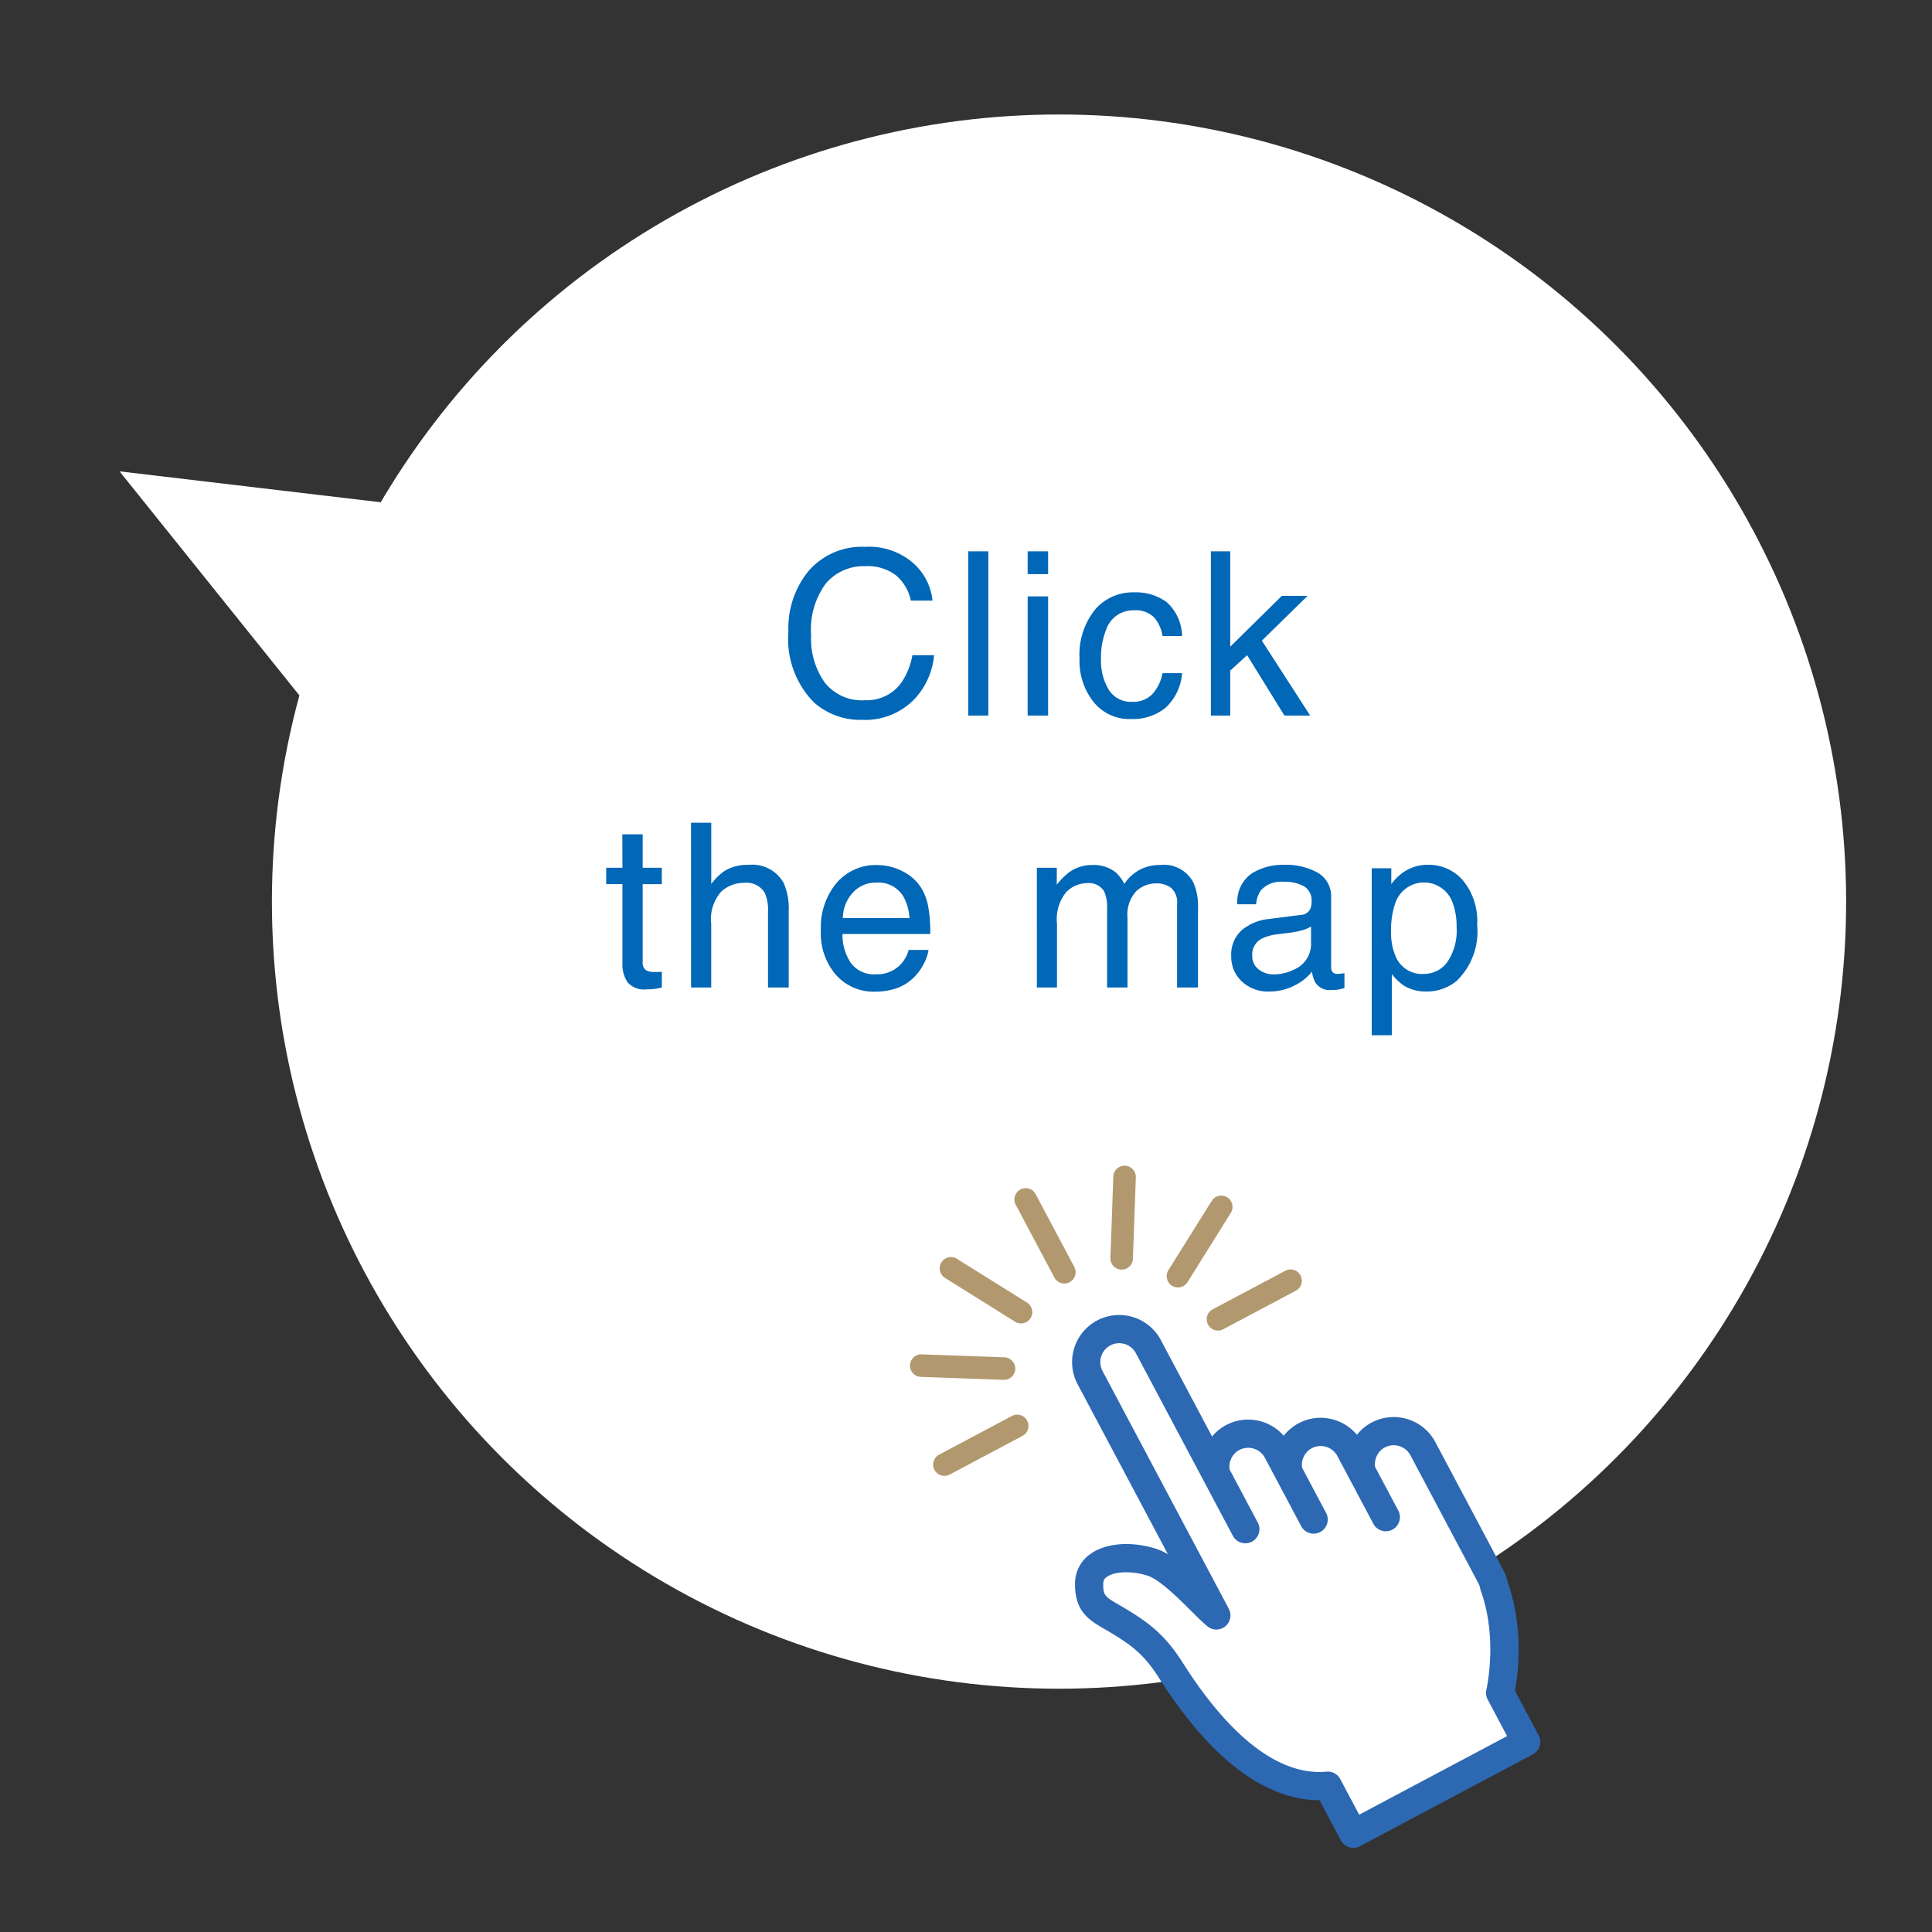<svg xmlns="http://www.w3.org/2000/svg" width="135" height="135"><rect width="100%" height="100%" fill="#333333" stroke="none"/><defs><clipPath id="a"><path fill="#fff" stroke="#707070" d="M1062 543h135v135h-135z"/></clipPath><clipPath id="b"><path fill="#fff" stroke="#707070" d="M-.317.209h47v57h-47z"/></clipPath></defs><g clip-path="url(#a)" transform="translate(-1062 -543)"><circle cx="55" cy="55" r="55" fill="#fff" transform="translate(1081 551)"/><path fill="#0167b7" d="M1122.443 581.211a4.7 4.7 0 0 1 3.383 1.148 4.056 4.056 0 0 1 1.335 2.61h-1.515a3.154 3.154 0 0 0-1.027-1.758 3.256 3.256 0 0 0-2.16-.648 3.464 3.464 0 0 0-2.739 1.191 5.431 5.431 0 0 0-1.043 3.652 5.3 5.3 0 0 0 .941 3.27 3.289 3.289 0 0 0 2.809 1.254 2.967 2.967 0 0 0 2.617-1.32 5.021 5.021 0 0 0 .711-1.828h1.516a5.179 5.179 0 0 1-1.344 3.038 4.781 4.781 0 0 1-3.687 1.48 4.867 4.867 0 0 1-3.36-1.214 6.31 6.31 0 0 1-1.789-4.945 6.317 6.317 0 0 1 1.344-4.164 4.908 4.908 0 0 1 4.008-1.766Zm7.21.313h1.406V593h-1.406Zm4.156 3.148h1.429V593h-1.43Zm0-3.148h1.429v1.594h-1.43Zm7.421 2.867a3.648 3.648 0 0 1 2.3.688 3.294 3.294 0 0 1 1.07 2.366h-1.37a2.524 2.524 0 0 0-.57-1.285 1.8 1.8 0 0 0-1.43-.512 1.975 1.975 0 0 0-1.922 1.313 5.214 5.214 0 0 0-.375 2.1 3.955 3.955 0 0 0 .531 2.119 1.822 1.822 0 0 0 1.672.859 1.828 1.828 0 0 0 1.387-.539 2.943 2.943 0 0 0 .707-1.461h1.37a3.67 3.67 0 0 1-1.175 2.434 3.656 3.656 0 0 1-2.4.77 3.2 3.2 0 0 1-2.615-1.2 4.59 4.59 0 0 1-.977-3 5.048 5.048 0 0 1 1.067-3.426 3.459 3.459 0 0 1 2.73-1.226Zm5.382-2.867h1.352v6.664l3.609-3.555h1.8l-3.2 3.133 3.377 5.234h-1.8l-2.607-4.219-1.18 1.078V593h-1.351Zm-41.126 19.776h1.422v2.336h1.336v1.148h-1.336v5.461a.591.591 0 0 0 .3.586 1.262 1.262 0 0 0 .547.086h.219q.119 0 .273-.02V612a3.139 3.139 0 0 1-.5.1 4.791 4.791 0 0 1-.566.031 1.527 1.527 0 0 1-1.336-.5 2.239 2.239 0 0 1-.352-1.309v-5.541h-1.133v-1.148h1.133Zm4.8-.812h1.414v4.281a4.06 4.06 0 0 1 .9-.891 3.031 3.031 0 0 1 1.7-.445 2.507 2.507 0 0 1 2.459 1.267 4.343 4.343 0 0 1 .352 1.93V612h-1.445v-5.273a2.949 2.949 0 0 0-.234-1.352 1.5 1.5 0 0 0-1.437-.687 2.4 2.4 0 0 0-1.586.6 2.893 2.893 0 0 0-.711 2.273V612h-1.408Zm13.023 2.961a3.817 3.817 0 0 1 1.727.418 3.184 3.184 0 0 1 1.273 1.082 3.733 3.733 0 0 1 .563 1.477 9.661 9.661 0 0 1 .128 1.84h-6.133a3.579 3.579 0 0 0 .6 2.043 2.014 2.014 0 0 0 1.742.77 2.252 2.252 0 0 0 1.758-.727 2.449 2.449 0 0 0 .531-.977h1.383a2.912 2.912 0 0 1-.361 1.025 3.654 3.654 0 0 1-.691.926 3.277 3.277 0 0 1-1.586.844 4.818 4.818 0 0 1-1.148.125 3.524 3.524 0 0 1-2.648-1.137 4.423 4.423 0 0 1-1.086-3.184 4.809 4.809 0 0 1 1.093-3.274 3.608 3.608 0 0 1 2.859-1.255Zm2.242 3.7a3.643 3.643 0 0 0-.4-1.461 2.042 2.042 0 0 0-1.93-1.016 2.139 2.139 0 0 0-1.625.7 2.641 2.641 0 0 0-.7 1.777Zm8.9-3.516h1.392v1.187a4.674 4.674 0 0 1 .906-.9 2.726 2.726 0 0 1 1.578-.477 2.484 2.484 0 0 1 1.609.492 2.573 2.573 0 0 1 .625.828 3.039 3.039 0 0 1 1.1-1 3.073 3.073 0 0 1 1.422-.324 2.325 2.325 0 0 1 2.3 1.219 3.984 3.984 0 0 1 .328 1.766V612h-1.462v-5.812a1.354 1.354 0 0 0-.418-1.148 1.654 1.654 0 0 0-1.02-.312 2.024 2.024 0 0 0-1.426.555 2.436 2.436 0 0 0-.6 1.852V612h-1.426v-5.461a2.837 2.837 0 0 0-.2-1.242 1.239 1.239 0 0 0-1.2-.586 2.062 2.062 0 0 0-1.449.617 3.025 3.025 0 0 0-.652 2.234V612h-1.406Zm15.049 6.14a1.158 1.158 0 0 0 .445.961 1.651 1.651 0 0 0 1.055.352 3.207 3.207 0 0 0 1.438-.344 1.935 1.935 0 0 0 1.172-1.867v-1.133a2.406 2.406 0 0 1-.664.273 5.659 5.659 0 0 1-.8.156l-.852.109a3.257 3.257 0 0 0-1.148.32 1.248 1.248 0 0 0-.646 1.173Zm3.406-2.844a.764.764 0 0 0 .648-.406 1.236 1.236 0 0 0 .094-.539 1.142 1.142 0 0 0-.512-1.043 2.745 2.745 0 0 0-1.465-.324 1.861 1.861 0 0 0-1.563.594 1.953 1.953 0 0 0-.336.977h-1.312a2.416 2.416 0 0 1 1-2.152 4.122 4.122 0 0 1 2.24-.606 4.554 4.554 0 0 1 2.4.563 1.908 1.908 0 0 1 .914 1.75v4.82a.617.617 0 0 0 .09.352.433.433 0 0 0 .379.133q.094 0 .211-.012t.25-.035v1.039a3.917 3.917 0 0 1-.5.117 3.654 3.654 0 0 1-.469.023 1.157 1.157 0 0 1-1.055-.516 1.99 1.99 0 0 1-.242-.773 3.578 3.578 0 0 1-1.234.977 3.818 3.818 0 0 1-1.773.414 2.637 2.637 0 0 1-1.9-.707 2.349 2.349 0 0 1-.738-1.77 2.279 2.279 0 0 1 .727-1.8 3.457 3.457 0 0 1 1.906-.789Zm8.585 4.125a2.006 2.006 0 0 0 1.637-.824 3.922 3.922 0 0 0 .652-2.465 4.6 4.6 0 0 0-.289-1.719 2.118 2.118 0 0 0-4 .078 5.79 5.79 0 0 0-.289 1.984 4.207 4.207 0 0 0 .289 1.648 1.994 1.994 0 0 0 1.999 1.299Zm-3.641-7.382h1.367v1.109a3.413 3.413 0 0 1 .922-.883 2.967 2.967 0 0 1 1.672-.469 3.144 3.144 0 0 1 2.414 1.09 4.465 4.465 0 0 1 .992 3.113 4.781 4.781 0 0 1-1.43 3.906 3.23 3.23 0 0 1-2.109.742 2.863 2.863 0 0 1-1.586-.414 3.654 3.654 0 0 1-.836-.8v4.273h-1.406Z"/><g clip-path="url(#b)" transform="translate(1124.317 618.791)"><path fill="#fff" d="M33.989 24.481a2.314 2.314 0 0 0-1.164 2.554l-.822-1.548a2.3 2.3 0 0 0-4.28 1.601l-.784-1.476a2.305 2.305 0 0 0-4.282 1.601l-4.732-8.91a2.307 2.307 0 0 0-4.074 2.165l8.827 16.619c-.991-.812-3.013-3.259-4.551-3.728-2.043-.626-4.312-.183-4.344 1.483s.812 1.865 2.171 2.698a9.437 9.437 0 0 1 3.522 3.353c1.128 1.778 5.498 8.627 10.987 8.09l1.782 3.355 12.078-6.415-1.819-3.425a14.497 14.497 0 0 0-.423-7.468 2.286 2.286 0 0 0-.23-.663l-4.746-8.937a2.314 2.314 0 0 0-3.116-.949"/><g fill="#2d68b3"><path d="m44.672 46.578-12.079 6.415a.736.736 0 0 1-.994-.305l-1.563-2.942c-1.603.04-3.24-.474-4.869-1.526-2.152-1.39-4.276-3.723-6.312-6.934-1.061-1.675-2.031-2.35-3.285-3.12-.18-.11-.348-.208-.512-.302l-.032-.02c-1.077-.622-2.008-1.16-1.973-3.016a2.231 2.231 0 0 1 .957-1.823c.102-.073.213-.142.33-.204 1.01-.537 2.546-.593 4.008-.146.484.149 1.017.45 1.637.929l-6.783-12.771a3.045 3.045 0 0 1 1.26-4.114 3.045 3.045 0 0 1 4.113 1.26l3.768 7.095a3.04 3.04 0 0 1 1.132-1.046 3.046 3.046 0 0 1 3.92.943 3.04 3.04 0 0 1 1.145-1.068 3.046 3.046 0 0 1 3.963 1.007 3.04 3.04 0 0 1 1.14-1.06 3.045 3.045 0 0 1 4.114 1.26l4.744 8.933c.136.255.234.528.292.813 1.164 3.278.692 6.507.487 7.553l1.696 3.194a.736.736 0 0 1-.304.995Zm-12.12 4.77 10.78-5.725-1.477-2.78a.735.735 0 0 1-.065-.518c.008-.036.836-3.617-.4-7.045a.736.736 0 0 1-.032-.117 1.551 1.551 0 0 0-.156-.45l-4.745-8.933a1.573 1.573 0 0 0-2.124-.651 1.58 1.58 0 0 0-.802 1.666l1.647 3.1a.736.736 0 0 1-1.3.69l-1.702-3.205-.341-.643-.481-.904a1.573 1.573 0 0 0-2.124-.651 1.58 1.58 0 0 0-.802 1.666l1.723 3.243a.736.736 0 0 1-1.3.69l-1.778-3.347-.266-.5-.518-.977a1.573 1.573 0 0 0-2.124-.65 1.58 1.58 0 0 0-.803 1.665l1.989 3.744a.736.736 0 0 1-1.3.69l-2.043-3.848-4.732-8.91a1.573 1.573 0 0 0-2.125-.65 1.573 1.573 0 0 0-.65 2.125l8.827 16.62a.737.737 0 0 1-.304.994.734.734 0 0 1-.812-.081c-.314-.258-.695-.637-1.136-1.077-.949-.945-2.245-2.237-3.159-2.517-1.086-.333-2.215-.32-2.875.03-.06.032-.117.067-.167.104a.78.78 0 0 0-.35.66c-.02.989.247 1.143 1.238 1.716.198.114.379.22.577.34 1.378.847 2.53 1.649 3.758 3.586 4.321 6.816 7.983 7.979 10.295 7.754a.733.733 0 0 1 .72.387l1.44 2.71Z"/><path d="M14.579 16.92a2.795 2.795 0 0 0-1.157 3.775l7.402 13.936c-.833-.773-1.728-1.485-2.549-1.737-1.574-.481-3.191-.36-4.118.314a1.99 1.99 0 0 0-.854 1.624c-.032 1.71.798 2.19 1.848 2.797.172.1.356.205.55.324 1.283.788 2.275 1.48 3.366 3.199 4.466 7.044 8.457 8.464 11.116 8.34l1.636 3.08c.126.236.42.326.657.2l12.078-6.415a.486.486 0 0 0 .201-.657l-1.738-3.273c.169-.82.733-4.164-.465-7.524a2.777 2.777 0 0 0-.271-.763l-4.745-8.933a2.795 2.795 0 0 0-3.776-1.156 2.782 2.782 0 0 0-1.249 1.357l-.079-.148a2.795 2.795 0 0 0-3.775-1.156 2.781 2.781 0 0 0-1.249 1.357l-.04-.077a2.795 2.795 0 0 0-3.776-1.156 2.78 2.78 0 0 0-1.25 1.358l-3.988-7.51a2.795 2.795 0 0 0-3.775-1.156m10.35 14.57a.486.486 0 0 0 .201-.656l-2.006-3.778a1.822 1.822 0 0 1 .924-1.97 1.823 1.823 0 0 1 2.462.754l2.562 4.824a.486.486 0 0 0 .858-.455l-1.74-3.277a1.822 1.822 0 0 1 .923-1.97 1.823 1.823 0 0 1 2.462.753l2.524 4.753a.486.486 0 0 0 .858-.455l-1.665-3.134a1.822 1.822 0 0 1 .924-1.97 1.823 1.823 0 0 1 2.462.753l4.745 8.933a1.8 1.8 0 0 1 .181.523.485.485 0 0 0 .021.078c1.267 3.514.416 7.15.408 7.187a.486.486 0 0 0 .043.342l1.594 3.002-11.22 5.96-1.557-2.93a.486.486 0 0 0-.476-.256c-2.381.231-6.141-.946-10.53-7.869-1.2-1.892-2.328-2.677-3.678-3.506a24.683 24.683 0 0 0-.571-.338c-1.008-.583-1.385-.8-1.364-1.937.007-.36.155-.641.453-.857.679-.495 1.99-.561 3.264-.171.973.298 2.295 1.616 3.26 2.579.437.435.815.81 1.12 1.06a.486.486 0 0 0 .737-.603L14.28 20.24a1.823 1.823 0 0 1 .754-2.461 1.823 1.823 0 0 1 2.462.754l6.777 12.757c.125.237.42.327.656.201M14.344 16.48a3.296 3.296 0 0 1 4.452 1.363l3.581 6.743a3.28 3.28 0 0 1 .98-.798 3.298 3.298 0 0 1 4.027.745 3.283 3.283 0 0 1 1.039-.87c1.4-.744 3.1-.371 4.076.803.279-.351.628-.644 1.027-.856a3.296 3.296 0 0 1 4.451 1.363l4.745 8.933c.144.272.25.562.313.863 1.146 3.244.722 6.435.507 7.582l1.655 3.116a.987.987 0 0 1-.408 1.332L32.71 53.214a.987.987 0 0 1-1.332-.408l-1.491-2.808c-1.604.005-3.236-.522-4.856-1.568-2.182-1.41-4.331-3.769-6.387-7.01-1.035-1.633-1.941-2.264-3.205-3.04a22.496 22.496 0 0 0-.506-.3l-.032-.019c-1.098-.634-2.135-1.234-2.098-3.238a2.504 2.504 0 0 1 1.06-2.02c.111-.08.232-.156.36-.223 1.083-.576 2.652-.637 4.198-.164.274.084.562.214.869.392L12.98 20.93a3.296 3.296 0 0 1 1.363-4.451Zm10.82 15.453a.986.986 0 0 1-1.333-.408l-6.776-12.758a1.322 1.322 0 0 0-1.786-.547 1.322 1.322 0 0 0-.547 1.786l8.827 16.62a.988.988 0 0 1-.408 1.332.983.983 0 0 1-1.087-.108c-.324-.265-.709-.649-1.155-1.093-.877-.874-2.2-2.193-3.055-2.455-1.01-.31-2.09-.305-2.685.012-.05.026-.096.055-.137.085a.528.528 0 0 0-.248.462c-.016.842.135.93 1.114 1.495.2.116.382.222.582.345 1.406.863 2.582 1.682 3.839 3.664 4.253 6.709 7.818 7.857 10.06 7.64a.982.982 0 0 1 .965.518l1.322 2.489 10.338-5.491-1.36-2.56a.984.984 0 0 1-.087-.694c.008-.034.815-3.553-.392-6.9a.985.985 0 0 1-.043-.158 1.302 1.302 0 0 0-.13-.378l-4.745-8.933a1.322 1.322 0 0 0-1.787-.547c-.489.26-.761.813-.68 1.364l1.629 3.064a.986.986 0 0 1-1.741.925l-2.525-4.753a1.322 1.322 0 0 0-1.786-.547c-.489.26-.762.813-.68 1.364l1.704 3.207a.987.987 0 0 1-1.74.925l-2.563-4.825a1.322 1.322 0 0 0-1.786-.546c-.489.26-.762.813-.68 1.363l1.97 3.708a.987.987 0 0 1-.409 1.333Z"/></g><g fill="#b1986e" stroke="#b1986e" stroke-width=".5"><path stroke-width=".5" d="M9.236 23.595a.538.538 0 0 0-.727-.223l-5.07 2.693a.538.538 0 1 0 .504.95l5.07-2.693a.538.538 0 0 0 .223-.727M27.616 13.223l-5.07 2.693a.538.538 0 1 0 .505.95l5.07-2.693a.538.538 0 0 0-.505-.95M22.582 8.23l-3.044 4.866a.538.538 0 0 0 .912.571l3.043-4.87a.538.538 0 0 0-.911-.568M15.726 6.42l-.203 5.738a.538.538 0 0 0 1.072.04l.206-5.74a.538.538 0 0 0-1.075-.037M8.884 8.283l2.692 5.07a.538.538 0 1 0 .95-.505l-2.692-5.07a.538.538 0 1 0-.95.505M3.89 13.317l4.866 3.044a.538.538 0 0 0 .57-.912l-4.87-3.042a.538.538 0 1 0-.567.91M2.08 20.17l5.738.207a.538.538 0 1 0 .038-1.076l-5.737-.203a.538.538 0 1 0-.04 1.072"/></g></g><path fill="#fff" d="m1070.353 575.936 22.466 2.66-8.305 14.982Z"/></g></svg>